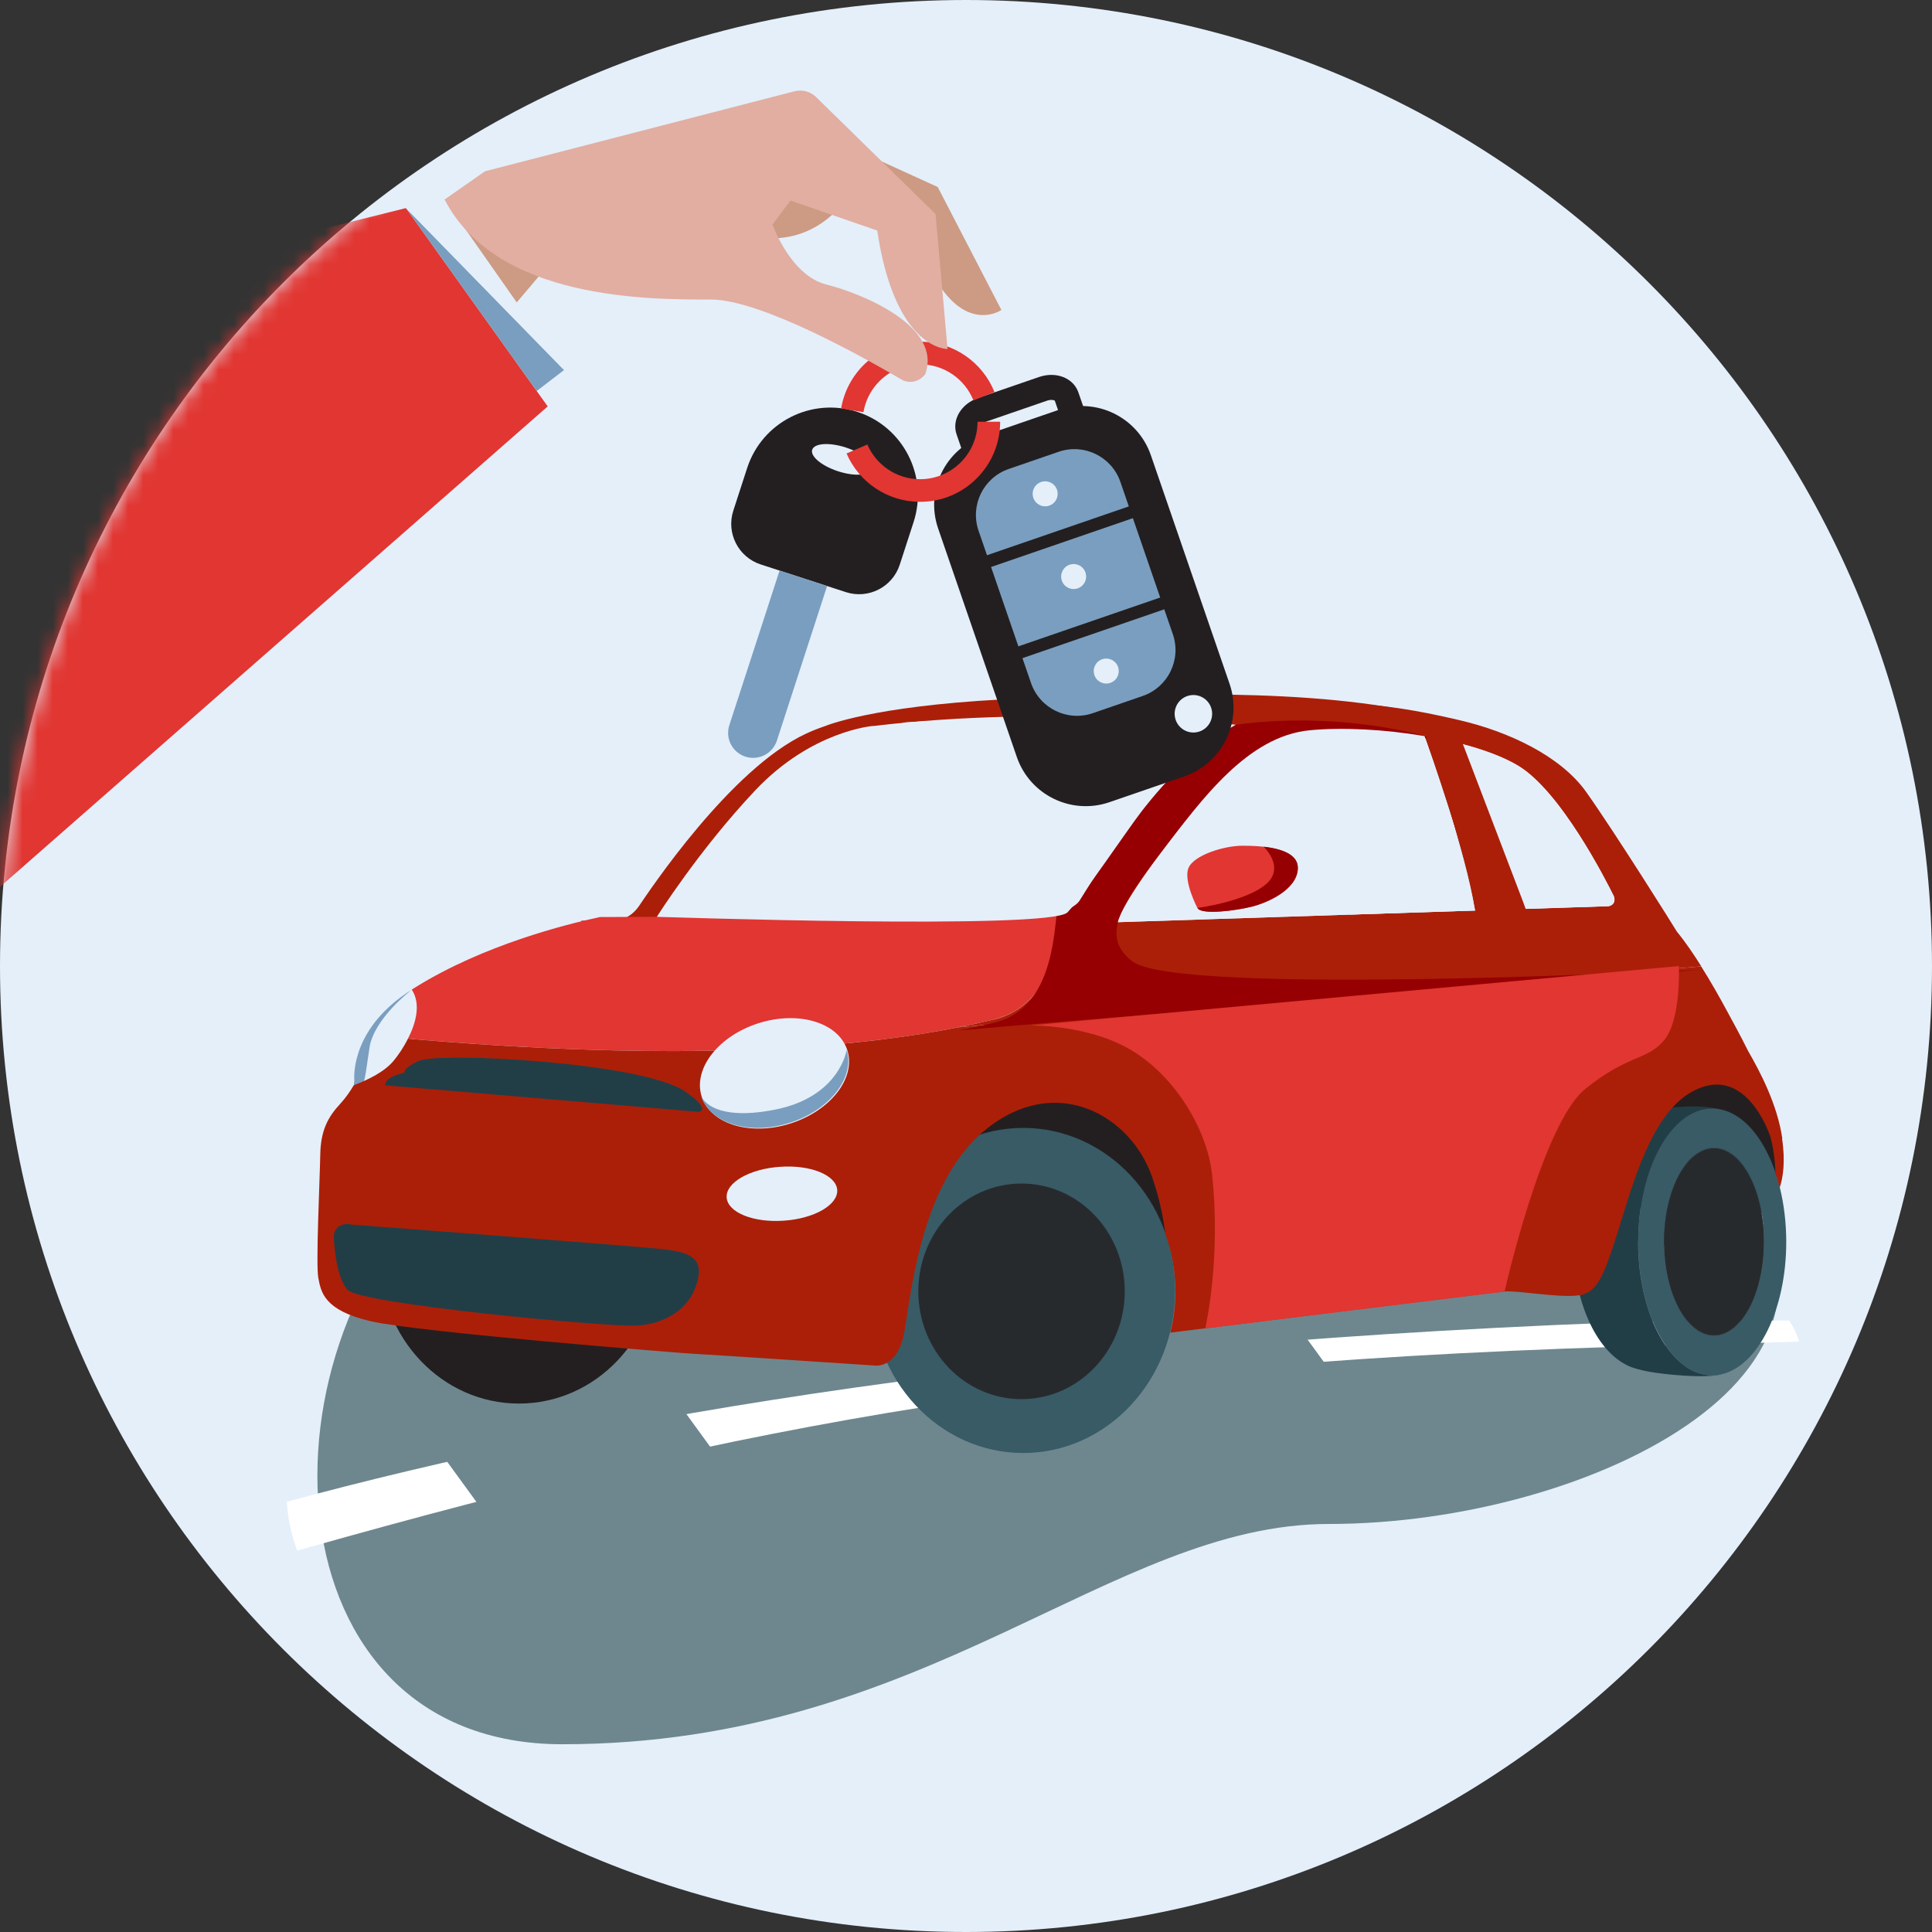 <?xml version="1.0" encoding="UTF-8"?>
<svg width="128px" height="128px" viewBox="0 0 128 128" version="1.1" xmlns="http://www.w3.org/2000/svg" xmlns:xlink="http://www.w3.org/1999/xlink">
    <rect x="0" y="0" width="128" height="128" fill="#333333" stroke="none"/>
    <title>01_Basics_Icons_Illustrations/06_illustrations_128x128/Product/z62-rent-car</title>
    <defs>
        <path d="M128,64 C128,28.654 99.347,0 64,0 C28.654,0 0,28.654 0,64 C0,99.347 28.654,128 64,128 C99.347,128 128,99.347 128,64 Z" id="path-1"></path>
    </defs>
    <g id="01_Basics_Icons_Illustrations/06_illustrations_128x128/Product/z62-rent-car" stroke="none" stroke-width="1" fill="none" fill-rule="evenodd">
        <g id="z62-rent-car">
            <path d="M128,64 C128,28.654 99.347,0 64,0 C28.654,0 0,28.654 0,64 C0,99.347 28.654,128 64,128 C99.347,128 128,99.347 128,64 Z" id="Path" fill="#E4EFFA" fill-rule="nonzero"></path>
            <path d="M30.251,77.285 L114.08,77.285 C126.497,90.503 105.456,100.967 88.046,100.967 C73.537,100.967 61.437,115.561 37.255,115.561 C17.608,115.561 16.461,88.985 30.251,77.285 Z" id="Path" fill="#6E878E" fill-rule="nonzero"></path>
            <path d="M19,99.497 C39.446,93.95 68.477,88.853 110.789,87.488 L118.538,87.49 C118.847,87.962 119.068,88.427 119.203,88.883 C116.911,88.959 114.131,89.039 110.789,89.125 C71.132,90.143 49.195,94.409 20.259,102.573 C20.068,102.627 19.879,102.68 19.691,102.732 C19.299,101.698 19.069,100.611 19,99.497 Z" id="Path" fill="#FFFFFF"></path>
            <polygon id="Path" fill="#6E878E" fill-rule="nonzero" points="48.187 97.412 40.184 86.419 28.372 95.121 36.375 106.114"></polygon>
            <polygon id="Path" fill="#6E878E" fill-rule="nonzero" points="89.424 92.589 81.42 81.596 69.608 90.298 77.612 101.29"></polygon>
            <path d="M53.92,61.017 C57.554,60.734 58.337,61.194 66.061,60.459 C73.786,59.725 78.59,49.45 78.59,49.45 L81.845,49.698 C81.845,49.698 78.686,51.379 75.748,55.282 C74.622,56.769 71.965,60.725 70.9,61.893 C69.836,63.061 44.119,62.176 44.119,62.176 C44.119,62.176 51.729,61.176 53.929,61.008 L53.92,61.017 Z" id="Path" fill="#A3BAB3" fill-rule="nonzero"></path>
            <path d="M97.767,52.822 C98.84,54.238 98.823,54.813 101.339,57.981 C103.855,61.14 106.178,61.494 106.178,61.494 L100.759,61.671 L96.667,50.981 C96.667,50.981 97.556,52.538 97.776,52.822 L97.767,52.822 Z" id="Path" fill="#A3BAB3" fill-rule="nonzero"></path>
            <path d="M94.152,50.442 C94.152,50.442 95.682,54.885 96.096,56.327 C96.509,57.77 97.442,61.779 97.442,61.779 L89.242,62.044 C89.242,62.044 93.545,61.337 94.504,58.009 C95.463,54.681 94.152,50.442 94.152,50.442 Z" id="Path" fill="#A3BAB3" fill-rule="nonzero"></path>
            <path d="M54.269,60.883 C57.941,60.596 58.732,61.063 66.537,60.318 C74.343,59.574 79.197,49.162 79.197,49.162 L82.486,49.413 C82.486,49.413 79.295,51.117 76.325,55.072 C75.187,56.579 72.503,60.587 71.427,61.771 C70.351,62.955 44.365,62.058 44.365,62.058 C44.365,62.058 52.055,61.045 54.278,60.874 L54.269,60.883 Z" id="Path" fill="#A3BAB3" fill-rule="nonzero"></path>
            <path d="M98.579,52.577 C99.663,54.012 99.645,54.595 102.188,57.806 C104.731,61.007 107.078,61.366 107.078,61.366 L101.601,61.545 L97.467,50.712 C97.467,50.712 98.365,52.29 98.588,52.577 L98.579,52.577 Z" id="Path" fill="#A3BAB3" fill-rule="nonzero"></path>
            <path d="M94.926,50.165 C94.926,50.165 96.473,54.668 96.891,56.129 C97.309,57.591 98.251,61.654 98.251,61.654 L89.965,61.923 C89.965,61.923 94.313,61.206 95.282,57.833 C96.251,54.461 94.926,50.165 94.926,50.165 Z" id="Path" fill="#A3BAB3" fill-rule="nonzero"></path>
            <path d="M114.092,70.58 C114.092,70.58 121.124,75.575 115.871,81.414 C110.625,87.261 106.963,78.867 108.545,74.822 C110.127,70.777 112.305,68.983 114.092,70.58 Z" id="Path" fill="#231F20" fill-rule="nonzero"></path>
            <path d="M59.63,77.323 C59.452,77.735 79.233,85.816 79.188,85.412 C79.135,85.009 79.98,74.973 73.988,71.879 C67.996,68.785 60.075,76.273 59.63,77.323 Z" id="Path" fill="#231F20" fill-rule="nonzero"></path>
            <path d="M108.537,82.282 C108.537,77.403 110.734,73.439 113.436,73.439 C113.596,73.439 113.747,73.457 113.906,73.484 C112.796,73.197 111.071,73.296 110.075,73.484 C109.204,73.645 108.511,73.906 108.199,74.031 C105.942,74.784 104.234,78.21 104.234,82.327 C104.234,86.174 105.719,89.412 107.763,90.434 C107.782,90.443 107.808,90.452 107.826,90.47 C107.968,90.542 108.12,90.596 108.271,90.641 C108.609,90.748 109.088,90.865 109.728,90.955 C111.24,91.161 113.267,91.295 114.076,91.035 C113.862,91.089 113.649,91.116 113.427,91.116 C110.724,91.116 108.528,87.161 108.528,82.273 L108.537,82.282 Z" id="Path" fill="#213E47" fill-rule="nonzero"></path>
            <path d="M117.924,78.703 C117.845,78.362 117.747,78.03 117.64,77.716 C116.857,75.385 115.489,73.752 113.906,73.483 C113.756,73.456 113.595,73.438 113.436,73.438 C110.733,73.438 108.536,77.394 108.536,82.281 C108.536,87.169 110.733,91.124 113.436,91.124 C113.657,91.124 113.871,91.098 114.084,91.044 C116.484,90.47 118.343,86.766 118.343,82.281 C118.343,81.008 118.191,79.797 117.924,78.694 L117.924,78.703 Z M113.56,88.452 C111.728,88.452 110.252,85.672 110.252,82.246 C110.252,78.82 111.737,76.039 113.56,76.039 C115.382,76.039 116.867,78.82 116.867,82.246 C116.867,85.672 115.382,88.452 113.56,88.452 Z" id="Shape" fill="#385B66" fill-rule="nonzero"></path>
            <path d="M43.594,83.322 C43.594,88.658 39.469,92.99 34.383,92.99 C29.298,92.99 25.173,88.658 25.173,83.322 C25.173,77.986 29.298,73.654 34.383,73.654 C39.469,73.654 43.594,77.986 43.594,83.322 Z" id="Path" fill="#231F20" fill-rule="nonzero"></path>
            <path d="M96.141,47.78 C88.86,45.619 78.308,45.87 68.004,46.265 C58.732,46.623 55.202,47.888 54.589,48.13 C54.171,48.273 53.771,48.435 53.406,48.605 C48.384,50.937 43.005,59.045 42.338,60.022 C41.671,61 40.729,61 40.729,61 C40.676,61 39.858,61 38.515,61 C38.56,61.242 38.604,61.484 38.684,61.735 C38.978,62.731 39.698,63.439 40.747,63.78 C42.569,64.372 44.81,64.498 46.499,63.511 C47.494,62.928 48.321,62.112 49.13,61.296 L45.014,61.421 C45.014,61.421 45.174,60.444 48.019,56.964 C49.877,54.686 51.851,51.924 54.233,50.345 C55.736,49.242 57.985,48.372 59.967,47.861 C60.412,47.834 60.83,47.807 61.221,47.789 C76.085,47.108 82.122,48.462 82.122,48.462 C82.122,48.462 88.238,47.386 88.425,47.475 C88.611,47.565 103.441,49.942 96.159,47.78 L96.141,47.78 Z" id="Path" fill="#AB1F08" fill-rule="nonzero"></path>
            <path d="M57.843,48.095 C57.843,48.095 53.78,48.4 50.046,52.355 C46.312,56.302 43.512,60.75 43.512,60.75 L68.929,60.723 L69.782,60.66 C69.782,60.66 70.787,60.813 71.676,59.521 C72.565,58.23 77.303,50.544 81.864,48.042 C81.864,48.042 69.56,46.678 57.843,48.104 L57.843,48.095 Z" id="Path" fill="#E4EFFA" fill-rule="nonzero"></path>
            <path d="M77.226,81.781 C77.439,83.655 77.226,84.758 77.226,84.758 L76.808,88.399 C76.808,88.399 77.083,88.364 77.563,88.31 C77.786,87.44 77.901,86.525 77.901,85.574 C77.901,84.238 77.661,82.965 77.234,81.781 L77.226,81.781 Z" id="Path" fill="#6E878E" fill-rule="nonzero"></path>
            <path d="M67.788,96.265 C73.349,96.265 77.857,91.444 77.857,85.496 C77.857,79.548 73.349,74.727 67.788,74.727 C62.227,74.727 57.719,79.548 57.719,85.496 C57.719,91.444 62.227,96.265 67.788,96.265 Z" id="Path" fill="#385B66" fill-rule="nonzero"></path>
            <path d="M67.68,78.412 C63.903,78.412 60.842,81.607 60.842,85.554 C60.842,89.502 63.903,92.697 67.68,92.697 C71.457,92.697 74.518,89.502 74.518,85.554 C74.518,81.607 71.457,78.412 67.68,78.412 Z" id="Path" fill="#231F20" fill-rule="nonzero" opacity="0.8"></path>
            <path d="M113.558,76.038 C111.726,76.038 110.25,78.819 110.25,82.245 C110.25,85.671 111.734,88.451 113.558,88.451 C115.379,88.451 116.864,85.671 116.864,82.245 C116.864,78.819 115.379,76.038 113.558,76.038 Z" id="Path" fill="#385B66" fill-rule="nonzero"></path>
            <path d="M113.558,76.073 C111.726,76.073 110.25,78.853 110.25,82.279 C110.25,85.705 111.734,88.486 113.558,88.486 C115.379,88.486 116.864,85.705 116.864,82.279 C116.864,78.853 115.379,76.073 113.558,76.073 Z" id="Path" fill="#231F20" fill-rule="nonzero" opacity="0.8"></path>
            <path d="M26.106,70.256 C26.96,69.198 28.222,67 27.289,65.565 C23.377,68.121 23.448,71.377 23.475,71.861 C23.475,71.879 23.457,71.888 23.448,71.906 C24.408,71.538 25.511,71 26.106,70.265 L26.106,70.256 Z" id="Path" fill="#E4EFFA" fill-rule="nonzero"></path>
            <path d="M23.448,71.906 C23.448,71.906 23.466,71.619 23.475,71.601 C23.439,71.144 23.368,68.023 27.289,65.565 C27.289,65.565 24.773,67.467 24.479,69.413 C24.186,71.359 24.168,71.816 23.928,71.852 C23.688,71.888 23.448,71.897 23.448,71.897 L23.448,71.906 Z" id="Path" fill="#7A9EBF" fill-rule="nonzero"></path>
            <path d="M65.907,67.518 C69.606,66.631 70.53,61.913 70.726,60.442 C70.326,60.666 69.997,60.666 69.997,60.666 C69.695,60.64 39.744,60.756 39.744,60.756 C37.485,61.24 32.045,62.604 27.537,65.402 C27.449,65.456 27.369,65.509 27.28,65.563 C27.893,66.496 27.573,67.752 27.031,68.81 C27.253,68.828 27.484,68.846 27.715,68.873 C50.625,70.801 61.516,68.586 65.907,67.527 L65.907,67.518 Z" id="Path" fill="#E13632" fill-rule="nonzero"></path>
            <path d="M118.084,75.44 C117.755,73.171 116.617,71.019 115.816,69.628 C115.266,68.525 114.732,67.557 114.385,66.92 C113.976,66.158 113.372,65.081 112.705,64.023 C104.722,64.732 70.664,67.395 63.507,68.059 C58.022,69.153 47.238,70.516 27.715,68.875 C27.484,68.857 27.253,68.839 27.031,68.812 C26.746,69.377 26.4,69.888 26.097,70.256 C25.502,70.992 24.399,71.539 23.439,71.897 C23.208,72.292 22.906,72.731 22.568,73.099 C21.723,74.005 21.243,74.893 21.217,76.525 C21.19,78.166 20.914,83.808 21.092,84.686 C21.27,85.565 21.421,86.812 24.577,87.539 C27.733,88.265 45.264,89.664 45.931,89.691 C46.589,89.718 58.084,90.48 58.084,90.48 C58.084,90.48 58.422,90.498 58.813,90.256 C59.16,90.041 59.551,89.619 59.791,88.776 C60.271,87.09 60.591,79.628 64.494,75.584 C64.743,75.323 65.009,75.081 65.294,74.848 C69.952,71.054 74.913,73.879 76.327,77.969 C76.833,79.431 77.082,80.713 77.207,81.763 C77.642,82.938 77.874,84.22 77.874,85.556 C77.874,86.498 77.758,87.413 77.536,88.292 C81.394,87.808 98.784,85.646 99.664,85.565 C100.659,85.476 103.993,86.139 105.015,85.718 C106.037,85.296 106.456,83.96 107.575,80.346 C108.687,76.731 110.038,72.911 112.839,72.005 C115.639,71.099 117.071,74.579 117.32,75.404 C117.32,75.404 117.32,75.404 117.32,75.413 C117.435,75.861 117.612,76.74 117.621,77.709 C117.728,78.023 117.817,78.355 117.906,78.695 C118.128,78.032 118.298,76.974 118.066,75.431 L118.084,75.44 Z" id="Path" fill="#AB1F08" fill-rule="nonzero"></path>
            <path d="M111.122,61.761 C110.944,61.456 107.015,55.187 105.095,52.478 C103.397,50.084 99.947,48.469 96.702,47.716 C93.458,46.954 86.843,45.536 82.06,47.931 C77.277,50.326 72.166,58.675 71.534,59.671 C71.285,60.066 70.992,60.308 70.734,60.451 C70.539,61.922 69.614,66.63 65.916,67.527 C65.267,67.68 64.467,67.868 63.515,68.057 C70.663,67.393 104.731,64.729 112.713,64.021 C112.207,63.213 111.655,62.406 111.132,61.761 L111.122,61.761 Z M76.913,56.514 C79.616,52.936 82.656,48.774 86.781,48.38 C88.932,48.173 91.742,48.317 94.373,48.765 C94.702,49.689 97.085,56.335 97.725,60.326 L74.059,61.097 C74.059,61.097 74.21,60.092 76.913,56.514 Z M106.597,60.03 L101.086,60.209 C100.525,58.326 98.756,52.631 96.925,49.303 C98.338,49.68 99.601,50.146 100.552,50.711 C103.379,52.379 106.366,58.254 106.926,59.384 C107.104,59.94 106.597,60.03 106.597,60.03 Z" id="Shape" fill="#AB1F08" fill-rule="nonzero"></path>
            <path d="M75.012,63.691 C72.869,61.996 74.06,59.987 78.257,54.758 C81.395,50.848 96.099,49.207 94.383,48.758 C87.725,47.019 81.866,48.023 81.866,48.023 C77.083,50.418 72.167,58.66 71.536,59.664 C71.287,60.059 70.264,60.516 69.998,60.669 C69.802,62.14 69.606,66.857 65.908,67.745 C65.259,67.897 64.459,68.086 63.508,68.274 C70.655,67.61 104.723,64.947 112.706,64.238 C112.706,64.238 77.999,66.059 75.012,63.682 L75.012,63.691 Z" id="Path" fill="#960002" fill-rule="nonzero"></path>
            <path d="M86.782,48.381 C82.665,48.775 79.625,52.928 76.913,56.515 C74.202,60.094 74.06,61.098 74.06,61.098 L97.725,60.327 C97.085,56.336 94.712,49.69 94.374,48.767 C91.733,48.318 88.933,48.175 86.782,48.381 Z" id="Path" fill="#E4EFFA" fill-rule="nonzero"></path>
            <path d="M100.552,50.72 C99.601,50.155 98.339,49.688 96.925,49.312 C98.756,52.63 100.525,58.334 101.086,60.217 L106.597,60.038 C106.597,60.038 107.104,59.948 106.926,59.392 C106.366,58.262 103.379,52.397 100.552,50.72 Z" id="Path" fill="#E4EFFA" fill-rule="nonzero"></path>
            <path d="M56.144,69.602 C56.713,71.44 55.006,73.611 52.339,74.445 C49.672,75.279 47.05,74.463 46.481,72.624 C45.912,70.785 47.618,68.615 50.285,67.781 C52.953,66.947 55.575,67.763 56.144,69.602 Z" id="Path" fill="#E4EFFA" fill-rule="nonzero"></path>
            <path d="M56.094,69.558 C56.663,71.396 54.956,73.567 52.289,74.401 C49.622,75.235 47,74.419 46.431,72.58 C46.431,72.58 47,74.365 51.32,73.522 C55.641,72.679 56.094,69.558 56.094,69.558 Z" id="Path" fill="#7A9EBF" fill-rule="nonzero"></path>
            <path d="M55.468,78.837 C55.53,79.824 53.948,80.738 51.93,80.873 C49.903,81.016 48.214,80.326 48.143,79.339 C48.072,78.353 49.663,77.438 51.681,77.304 C53.699,77.16 55.397,77.851 55.468,78.837 Z" id="Path" fill="#E4EFFA" fill-rule="nonzero"></path>
            <path d="M22.115,81.896 C22.115,81.896 22.168,84.532 23.039,85.465 C23.91,86.398 40.224,87.931 42.18,87.824 C44.136,87.716 45.665,86.676 46.154,85.079 C46.643,83.492 45.94,82.999 44.029,82.775 C42.126,82.55 23.306,81.133 23.306,81.133 C23.306,81.133 22.221,80.855 22.106,81.905 L22.115,81.896 Z" id="Path" fill="#213E47" fill-rule="nonzero"></path>
            <path d="M79.331,60.156 C79.331,60.156 78.397,58.381 78.735,57.52 C79.073,56.659 81.091,56.031 82.318,56.031 C83.545,56.031 86.043,56.147 85.99,57.546 C85.936,58.955 83.972,59.815 82.949,60.067 C81.927,60.327 79.598,60.641 79.34,60.156 L79.331,60.156 Z" id="Path" fill="#E13632" fill-rule="nonzero"></path>
            <path d="M79.333,60.155 C79.59,60.639 81.92,60.325 82.942,60.065 C83.964,59.805 85.929,58.944 85.983,57.545 C86.018,56.577 84.853,56.227 83.716,56.092 C83.716,56.092 85.209,57.482 83.84,58.612 C82.471,59.742 79.333,60.155 79.333,60.155 Z" id="Path" fill="#960002" fill-rule="nonzero"></path>
            <path d="M68.336,67.941 C68.336,67.941 72.096,67.887 74.915,69.555 C77.902,71.322 79.982,74.892 80.302,77.806 C80.915,83.474 79.849,88.013 79.849,88.013 L99.682,85.573 C99.682,85.573 102.172,74.452 105.035,72.138 C107.897,69.833 109.097,70.282 110.244,68.928 C111.392,67.582 111.231,64.004 111.231,64.004 L68.327,67.932 L68.336,67.941 Z" id="Path" fill="#E13632" fill-rule="nonzero"></path>
            <path d="M25.529,71.906 L46.296,73.664 C46.296,73.664 47.221,73.566 45.371,72.301 C42.535,70.373 29.031,69.673 27.733,70.292 C26.435,70.911 27.022,71.027 26.631,71.117 C25.413,71.413 25.52,71.906 25.52,71.906 L25.529,71.906 Z" id="Path" fill="#213E47" fill-rule="nonzero"></path>
            <path d="M53.481,59.546 C57.179,59.259 57.97,59.735 65.82,58.981 C73.67,58.228 78.56,47.762 78.56,47.762 L81.867,48.013 C81.867,48.013 78.657,49.726 75.661,53.708 C74.524,55.223 71.821,59.259 70.727,60.443 C69.634,61.627 43.506,60.739 43.506,60.739 C43.506,60.739 51.24,59.725 53.481,59.546 Z" id="Path" fill="#E4EFFA" fill-rule="nonzero"></path>
            <path d="M98.054,51.191 C99.139,52.635 99.13,53.227 101.681,56.447 C104.241,59.666 106.597,60.034 106.597,60.034 L101.086,60.213 L96.925,49.308 C96.925,49.308 97.832,50.895 98.054,51.191 Z" id="Path" fill="#E4EFFA" fill-rule="nonzero"></path>
            <path d="M94.374,48.765 C94.374,48.765 95.93,53.294 96.356,54.765 C96.783,56.236 97.726,60.326 97.726,60.326 L89.387,60.595 C89.387,60.595 93.76,59.877 94.729,56.478 C95.699,53.079 94.365,48.765 94.365,48.765 L94.374,48.765 Z" id="Path" fill="#E4EFFA" fill-rule="nonzero"></path>
            <g id="Clipped">
                <mask id="mask-2" fill="white">
                    <use xlink:href="#path-1"></use>
                </mask>
                <g id="Path"></g>
                <g id="Group" mask="url(#mask-2)">
                    <g transform="translate(-4, 6)">
                        <path d="M82.465,45.439 L77.507,47.146 C74.984,48.015 72.235,46.674 71.366,44.151 L66.154,29.014 C65.285,26.491 66.626,23.742 69.149,22.873 L74.107,21.166 C76.63,20.297 79.379,21.638 80.248,24.161 L85.46,39.298 C86.329,41.821 84.988,44.571 82.465,45.439 Z" id="Path" stroke="none" fill="#231F20" fill-rule="evenodd"></path>
                        <path d="M78.787,27.55 L78.229,25.93 C77.65,24.248 75.817,23.353 74.136,23.932 L70.83,25.071 C69.148,25.65 68.254,27.483 68.833,29.165 L69.391,30.785 L78.787,27.55 Z" id="Path" stroke="none" fill="#7A9EBF" fill-rule="evenodd"></path>
                        <path d="M75.968,21.512 L74.402,22.051 L73.882,20.542 C73.852,20.516 73.647,20.45 73.375,20.544 L69.344,21.932 C69.072,22.026 68.952,22.204 68.946,22.262 L69.463,23.752 L67.897,24.291 L67.377,22.782 C67.045,21.817 67.673,20.756 68.805,20.366 L72.836,18.978 C73.968,18.588 75.116,19.038 75.448,20.003 L75.968,21.512 Z" id="Path" stroke="none" fill="#231F20" fill-rule="evenodd"></path>
                        <polygon id="Path" stroke="none" fill="#7A9EBF" fill-rule="evenodd" points="71.47 36.822 80.866 33.587 79.056 28.33 69.66 31.565"></polygon>
                        <path d="M71.74,37.604 L72.308,39.252 C72.887,40.934 74.72,41.828 76.402,41.249 L79.707,40.11 C81.389,39.531 82.283,37.699 81.704,36.017 L81.136,34.369 L71.74,37.604 Z" id="Path" stroke="none" fill="#7A9EBF" fill-rule="evenodd"></path>
                        <path d="M84.24,40.885 C84.463,41.533 84.118,42.241 83.47,42.464 C82.822,42.687 82.114,42.342 81.891,41.694 C81.668,41.045 82.013,40.338 82.661,40.115 C83.309,39.892 84.017,40.237 84.24,40.885 Z" id="Path" stroke="none" fill="#E4EFFA" fill-rule="evenodd"></path>
                        <path d="M74.028,26.448 C74.177,26.88 73.947,27.351 73.515,27.5 C73.082,27.649 72.611,27.419 72.462,26.987 C72.313,26.555 72.543,26.083 72.975,25.934 C73.408,25.785 73.879,26.015 74.028,26.448 Z" id="Path" stroke="none" fill="#E4EFFA" fill-rule="evenodd"></path>
                        <path d="M75.914,31.928 C76.063,32.361 75.833,32.832 75.401,32.981 C74.969,33.13 74.497,32.9 74.349,32.468 C74.2,32.035 74.43,31.564 74.862,31.415 C75.294,31.266 75.766,31.496 75.914,31.928 Z" id="Path" stroke="none" fill="#E4EFFA" fill-rule="evenodd"></path>
                        <path d="M78.074,38.19 C78.223,38.622 77.993,39.094 77.561,39.243 C77.128,39.391 76.657,39.161 76.508,38.729 C76.359,38.297 76.589,37.825 77.021,37.677 C77.454,37.528 77.925,37.758 78.074,38.19 Z" id="Path" stroke="none" fill="#E4EFFA" fill-rule="evenodd"></path>
                        <path d="M60.042,33.23 L54.402,31.397 C52.915,30.914 52.101,29.317 52.585,27.829 L53.501,25.009 C54.49,21.964 57.761,20.298 60.805,21.288 C63.85,22.277 65.517,25.547 64.527,28.592 L63.611,31.412 C63.128,32.899 61.53,33.713 60.042,33.23 Z" id="Path" stroke="none" fill="#231F20" fill-rule="evenodd"></path>
                        <path d="M61.749,25.075 C61.608,25.51 60.612,25.576 59.525,25.223 C58.437,24.869 57.67,24.23 57.811,23.795 C57.953,23.361 58.949,23.294 60.036,23.647 C61.124,24.001 61.891,24.64 61.749,25.075 Z" id="Path" stroke="none" fill="#E4EFFA" fill-rule="evenodd"></path>
                        <path d="M53.385,44.13 C52.514,43.847 52.038,42.913 52.321,42.043 L55.648,31.804 L58.798,32.827 L55.472,43.066 C55.189,43.936 54.255,44.412 53.385,44.13 Z" id="Path" stroke="none" fill="#7A9EBF" fill-rule="evenodd"></path>
                        <path d="M60.775,23.746 C61.474,25.365 63.084,26.498 64.96,26.498 C67.475,26.498 69.514,24.459 69.514,21.943 M69.189,20.25 C68.517,18.573 66.877,17.388 64.96,17.388 C62.702,17.388 60.827,19.032 60.467,21.187" id="Shape" stroke="#E13632" stroke-width="1.5" fill="none"></path>
                        <polygon id="Path" stroke="none" fill="#E13632" fill-rule="evenodd" points="0 15.503 0 56.266 40.287 20.925 30.894 7.785"></polygon>
                        <polygon id="Path" stroke="none" fill="#7A9EBF" fill-rule="evenodd" points="41.371 18.515 39.559 19.906 30.894 7.785"></polygon>
                        <polygon id="Path" stroke="none" fill="#E4EFFA" fill-rule="evenodd" points="32.877 6.392 41.371 18.514 30.894 7.783"></polygon>
                        <path d="M62.439,4.708 L66.126,6.39 L70.345,14.537 C70.345,14.537 68.386,15.904 66.392,13.135 C64.398,10.364 60.036,7.185 60.036,7.185 C60.036,7.185 58.445,9.814 55.078,9.791 L39.685,12.324 L38.235,14.035 L33.456,7.215 L62.439,4.708 Z" id="Path" stroke="none" fill="#CD9A83" fill-rule="evenodd"></path>
                        <path d="M33.456,7.218 L36.134,5.347 L56.635,0.048 C57.147,-0.084 57.69,0.061 58.068,0.431 L65.984,8.181 L66.777,17.123 C66.777,17.123 63.307,17.223 62.118,9.274 L56.369,7.287 L55.18,8.877 C55.18,8.877 56.369,12.255 58.748,12.851 C61.127,13.447 66.479,15.633 65.29,18.813 L65.153,18.949 C64.77,19.334 64.176,19.411 63.709,19.135 C61.371,17.758 54.433,13.845 51.098,13.845 C47.052,13.845 36.908,13.905 33.456,7.218 Z" id="Path" stroke="none" fill="#E1AEA1" fill-rule="evenodd"></path>
                    </g>
                </g>
            </g>
        </g>
    </g>
</svg>